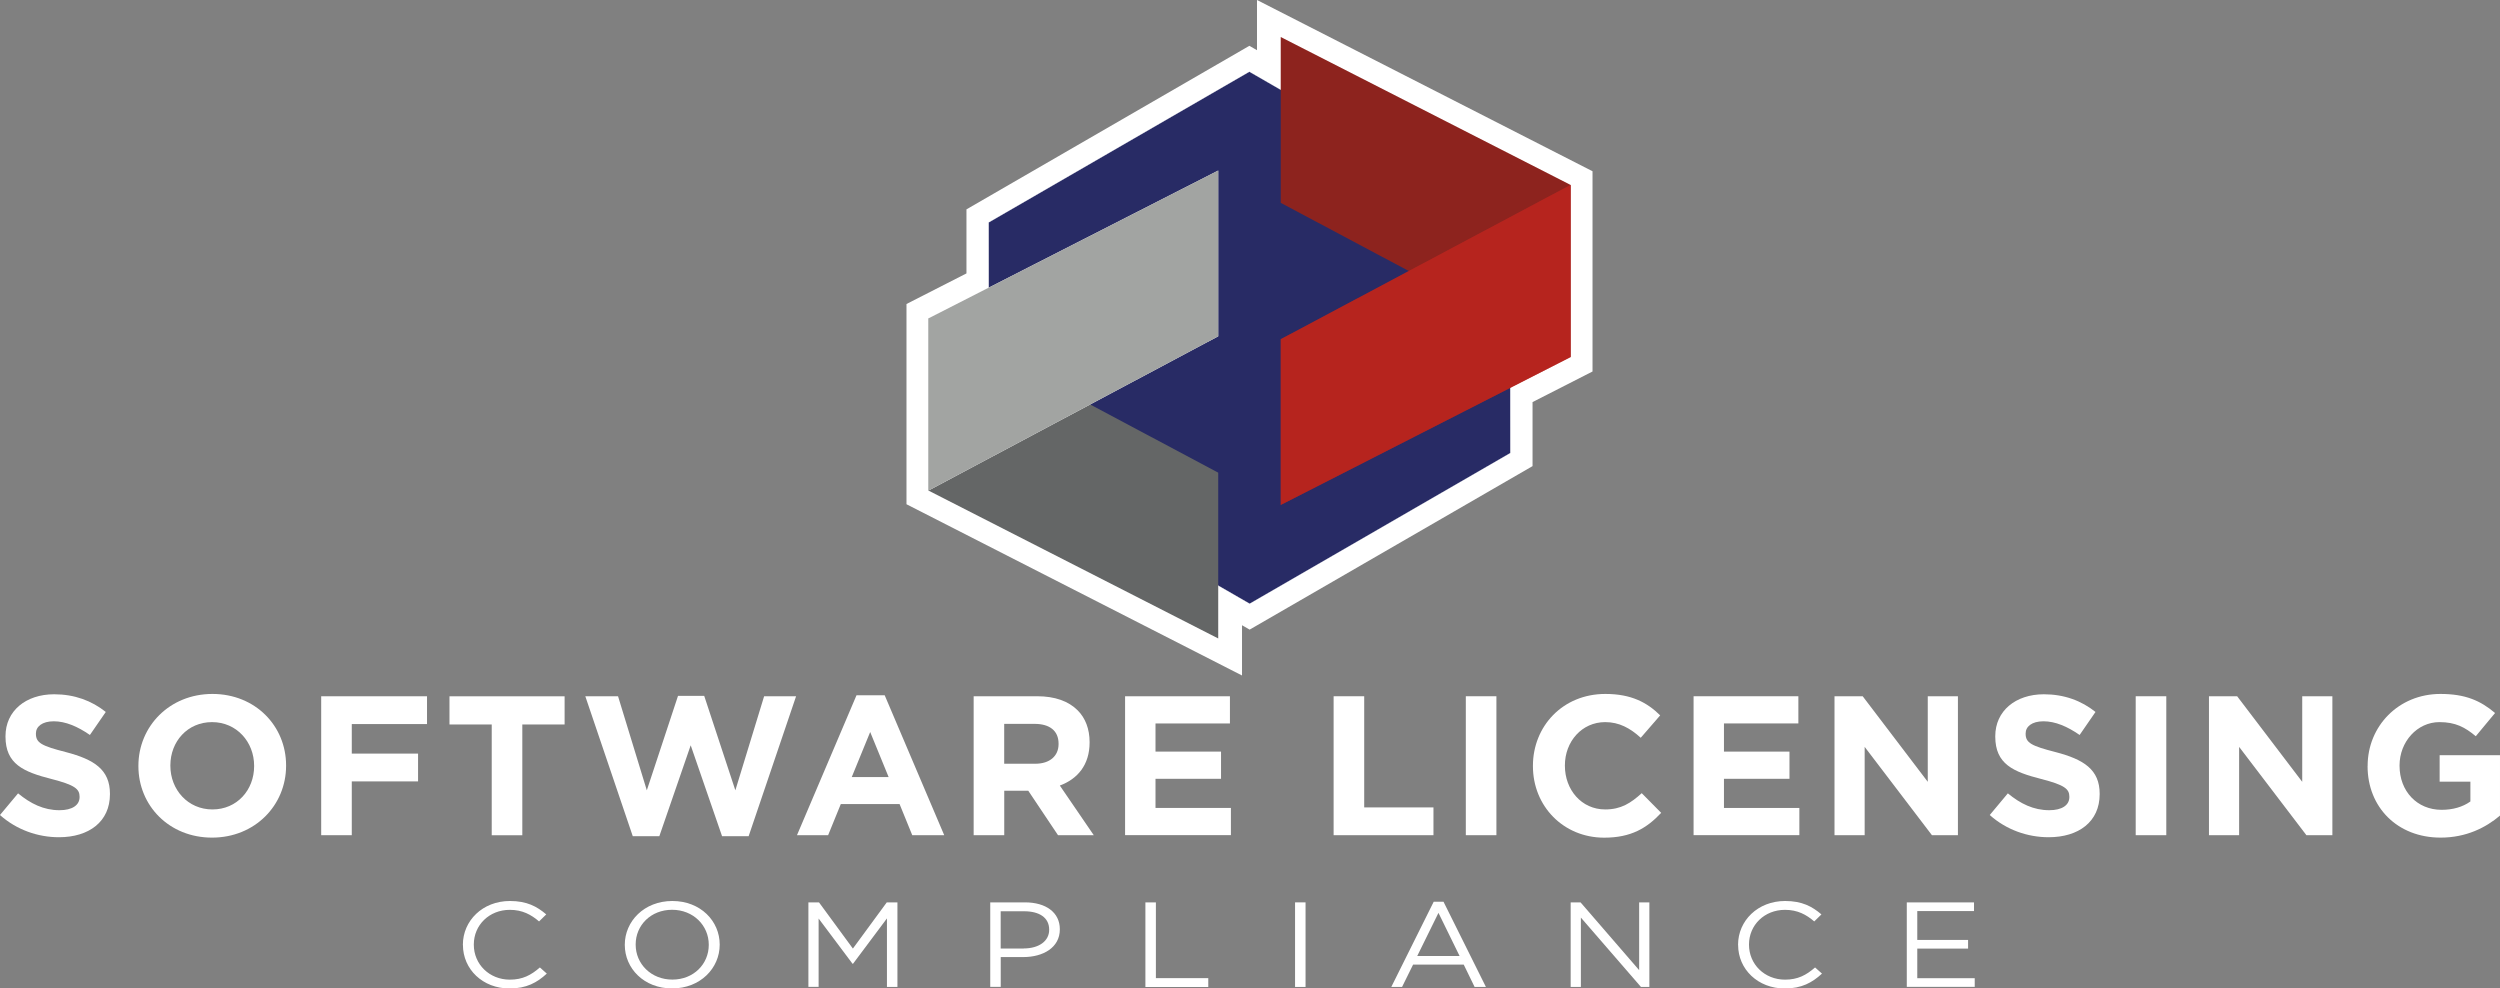 <?xml version="1.0" encoding="UTF-8"?>
<svg xmlns="http://www.w3.org/2000/svg" id="Layer_1" data-name="Layer 1" viewBox="0 0 455.19 179.97">
  <rect x="0" y="0" width="455.19" height="179.97" fill="#808080" stroke="none"/>
  <defs>
    <style>
      .cls-1, .cls-2 {
        fill: #b6241e;
      }

      .cls-3 {
        fill: #fff;
      }

      .cls-4 {
        fill: #8d231e;
      }

      .cls-5 {
        fill: #282b65;
        stroke: #fff;
        stroke-miterlimit: 10;
        stroke-width: .03px;
      }

      .cls-6 {
        fill: #646666;
      }

      .cls-2 {
        opacity: .5;
      }

      .cls-7 {
        fill: #a2a4a2;
      }
    </style>
  </defs>
  <g>
    <path class="cls-3" d="M226.14,122.99l-61.09-31.18v-36.46l10.92-5.57v-11.66s51.51-29.78,51.51-29.78l1.39.8V0l61.09,31.18v36.46l-10.92,5.57v11.66s-51.51,29.77-51.51,29.77l-1.39-.8v9.15Z"></path>
    <g>
      <polygon class="cls-5" points="274.96 40.45 227.48 13.06 180.02 40.5 180.04 82.54 227.53 109.92 274.99 82.49 274.96 40.45"></polygon>
      <g>
        <g>
          <polygon class="cls-4" points="285.96 65.02 233.19 36.93 233.19 6.74 285.96 33.67 285.96 65.02"></polygon>
          <polygon class="cls-1" points="233.19 91.94 233.19 61.76 285.96 33.67 285.96 65.02 233.19 91.94"></polygon>
          <polygon class="cls-2" points="233.19 91.94 233.19 61.76 285.96 33.67 285.96 65.02 233.19 91.94"></polygon>
        </g>
        <g>
          <polygon class="cls-6" points="221.81 116.25 221.81 86.06 169.05 57.97 169.05 89.32 221.81 116.25"></polygon>
          <polygon class="cls-3" points="169.05 89.32 221.81 61.23 221.81 31.05 169.05 57.97 169.05 89.32"></polygon>
          <polygon class="cls-7" points="169.05 89.32 221.81 61.23 221.81 31.05 169.05 57.97 169.05 89.32"></polygon>
        </g>
      </g>
    </g>
  </g>
  <g>
    <path class="cls-3" d="M0,148.39l3.29-3.94c2.28,1.88,4.66,3.07,7.55,3.07,2.28,0,3.65-.9,3.65-2.39v-.07c0-1.41-.87-2.13-5.1-3.22-5.1-1.3-8.39-2.71-8.39-7.73v-.07c0-4.59,3.69-7.63,8.86-7.63,3.68,0,6.83,1.16,9.4,3.22l-2.89,4.19c-2.24-1.55-4.45-2.49-6.58-2.49s-3.25.98-3.25,2.21v.07c0,1.66,1.08,2.21,5.46,3.33,5.13,1.34,8.02,3.18,8.02,7.59v.07c0,5.02-3.83,7.84-9.29,7.84-3.83,0-7.7-1.34-10.74-4.05Z"></path>
    <path class="cls-3" d="M25.2,139.5v-.07c0-7.19,5.68-13.08,13.48-13.08s13.41,5.82,13.41,13.01v.07c0,7.19-5.67,13.08-13.48,13.08s-13.41-5.82-13.41-13.01ZM46.27,139.5v-.07c0-4.34-3.18-7.95-7.66-7.95s-7.59,3.54-7.59,7.88v.07c0,4.34,3.18,7.95,7.66,7.95s7.59-3.54,7.59-7.88Z"></path>
    <path class="cls-3" d="M58.49,126.77h19.26v5.06h-13.7v5.38h12.07v5.06h-12.07v9.8h-5.57v-25.3Z"></path>
    <path class="cls-3" d="M89.54,131.91h-7.7v-5.13h20.96v5.13h-7.7v20.17h-5.57v-20.17Z"></path>
    <path class="cls-3" d="M106.57,126.77h5.96l5.24,17.13,5.68-17.2h4.77l5.67,17.2,5.24-17.13h5.82l-8.64,25.48h-4.84l-5.71-16.55-5.71,16.55h-4.84l-8.64-25.48Z"></path>
    <path class="cls-3" d="M155.95,126.59h5.13l10.84,25.48h-5.82l-2.31-5.67h-10.7l-2.31,5.67h-5.67l10.84-25.48ZM161.8,141.49l-3.36-8.21-3.36,8.21h6.72Z"></path>
    <path class="cls-3" d="M177.28,126.77h11.57c3.22,0,5.71.9,7.37,2.57,1.41,1.41,2.17,3.4,2.17,5.78v.07c0,4.09-2.2,6.65-5.42,7.84l6.18,9.04h-6.51l-5.42-8.1h-4.37v8.1h-5.57v-25.3ZM188.48,139.06c2.71,0,4.26-1.45,4.26-3.58v-.07c0-2.39-1.66-3.61-4.37-3.61h-5.53v7.26h5.64Z"></path>
    <path class="cls-3" d="M204.86,126.77h19.08v4.95h-13.55v5.13h11.93v4.95h-11.93v5.31h13.73v4.95h-19.27v-25.3Z"></path>
    <path class="cls-3" d="M242.82,126.77h5.57v20.24h12.61v5.06h-18.18v-25.3Z"></path>
    <path class="cls-3" d="M266.89,126.77h5.57v25.3h-5.57v-25.3Z"></path>
    <path class="cls-3" d="M279.11,139.5v-.07c0-7.19,5.42-13.08,13.19-13.08,4.77,0,7.63,1.59,9.98,3.9l-3.54,4.08c-1.95-1.77-3.94-2.85-6.47-2.85-4.26,0-7.34,3.54-7.34,7.88v.07c0,4.34,3,7.95,7.34,7.95,2.89,0,4.66-1.16,6.65-2.96l3.54,3.58c-2.6,2.78-5.49,4.52-10.37,4.52-7.45,0-12.98-5.75-12.98-13.01Z"></path>
    <path class="cls-3" d="M308.36,126.77h19.08v4.95h-13.55v5.13h11.93v4.95h-11.93v5.31h13.73v4.95h-19.26v-25.3Z"></path>
    <path class="cls-3" d="M334.02,126.77h5.13l11.85,15.58v-15.58h5.49v25.3h-4.73l-12.25-16.08v16.08h-5.49v-25.3Z"></path>
    <path class="cls-3" d="M362.29,148.39l3.29-3.94c2.28,1.88,4.66,3.07,7.55,3.07,2.28,0,3.65-.9,3.65-2.39v-.07c0-1.41-.87-2.13-5.1-3.22-5.1-1.3-8.39-2.71-8.39-7.73v-.07c0-4.59,3.69-7.63,8.85-7.63,3.69,0,6.83,1.16,9.4,3.22l-2.89,4.19c-2.24-1.55-4.44-2.49-6.58-2.49s-3.25.98-3.25,2.21v.07c0,1.66,1.09,2.21,5.46,3.33,5.13,1.34,8.02,3.18,8.02,7.59v.07c0,5.02-3.83,7.84-9.29,7.84-3.83,0-7.7-1.34-10.73-4.05Z"></path>
    <path class="cls-3" d="M388.86,126.77h5.57v25.3h-5.57v-25.3Z"></path>
    <path class="cls-3" d="M402.2,126.77h5.13l11.85,15.58v-15.58h5.49v25.3h-4.73l-12.25-16.08v16.08h-5.49v-25.3Z"></path>
    <path class="cls-3" d="M431.09,139.5v-.07c0-7.19,5.6-13.08,13.26-13.08,4.55,0,7.3,1.23,9.94,3.47l-3.51,4.23c-1.95-1.63-3.69-2.57-6.62-2.57-4.05,0-7.26,3.58-7.26,7.88v.07c0,4.63,3.18,8.02,7.66,8.02,2.02,0,3.83-.51,5.24-1.52v-3.61h-5.6v-4.81h10.99v10.99c-2.6,2.21-6.18,4.01-10.81,4.01-7.88,0-13.3-5.53-13.3-13.01Z"></path>
  </g>
  <g>
    <path class="cls-3" d="M84.28,172.05v-.04c0-4.36,3.58-7.96,8.57-7.96,3.07,0,4.91.99,6.61,2.44l-1.31,1.28c-1.43-1.23-3.03-2.11-5.32-2.11-3.75,0-6.56,2.77-6.56,6.31v.04c0,3.56,2.83,6.36,6.56,6.36,2.32,0,3.85-.81,5.47-2.22l1.26,1.12c-1.77,1.63-3.7,2.71-6.78,2.71-4.89,0-8.49-3.5-8.49-7.92Z"></path>
    <path class="cls-3" d="M113.76,172.05v-.04c0-4.25,3.51-7.96,8.66-7.96s8.62,3.67,8.62,7.92v.04c0,4.25-3.51,7.96-8.66,7.96s-8.62-3.67-8.62-7.92ZM129.05,172.05v-.04c0-3.5-2.81-6.36-6.68-6.36s-6.63,2.82-6.63,6.31v.04c0,3.5,2.81,6.36,6.68,6.36s6.63-2.82,6.63-6.32Z"></path>
    <path class="cls-3" d="M147.18,164.3h1.94l6.17,8.41,6.17-8.41h1.94v15.4h-1.91v-12.48l-6.17,8.25h-.1l-6.17-8.23v12.45h-1.86v-15.4Z"></path>
    <path class="cls-3" d="M180.29,164.3h6.34c3.82,0,6.34,1.85,6.34,4.88v.04c0,3.32-3.05,5.04-6.65,5.04h-4.11v5.43h-1.91v-15.4ZM186.38,172.69c2.81,0,4.65-1.36,4.65-3.39v-.04c0-2.2-1.81-3.34-4.55-3.34h-4.28v6.78h4.19Z"></path>
    <path class="cls-3" d="M208.55,164.3h1.91v13.8h9.54v1.61h-11.45v-15.4Z"></path>
    <path class="cls-3" d="M235.8,164.3h1.91v15.4h-1.91v-15.4Z"></path>
    <path class="cls-3" d="M261.04,164.19h1.79l7.72,15.51h-2.06l-1.98-4.07h-9.22l-2.01,4.07h-1.96l7.72-15.51ZM265.76,174.07l-3.85-7.86-3.87,7.86h7.72Z"></path>
    <path class="cls-3" d="M285.99,164.3h1.79l10.67,12.34v-12.34h1.86v15.4h-1.53l-10.94-12.63v12.63h-1.86v-15.4Z"></path>
    <path class="cls-3" d="M316.46,172.05v-.04c0-4.36,3.58-7.96,8.57-7.96,3.07,0,4.91.99,6.61,2.44l-1.31,1.28c-1.43-1.23-3.03-2.11-5.32-2.11-3.75,0-6.56,2.77-6.56,6.31v.04c0,3.56,2.83,6.36,6.56,6.36,2.32,0,3.85-.81,5.47-2.22l1.26,1.12c-1.77,1.63-3.7,2.71-6.78,2.71-4.89,0-8.49-3.5-8.49-7.92Z"></path>
    <path class="cls-3" d="M347.17,164.3h12.25v1.58h-10.33v5.26h9.25v1.58h-9.25v5.39h10.46v1.58h-12.37v-15.4Z"></path>
  </g>
</svg>
